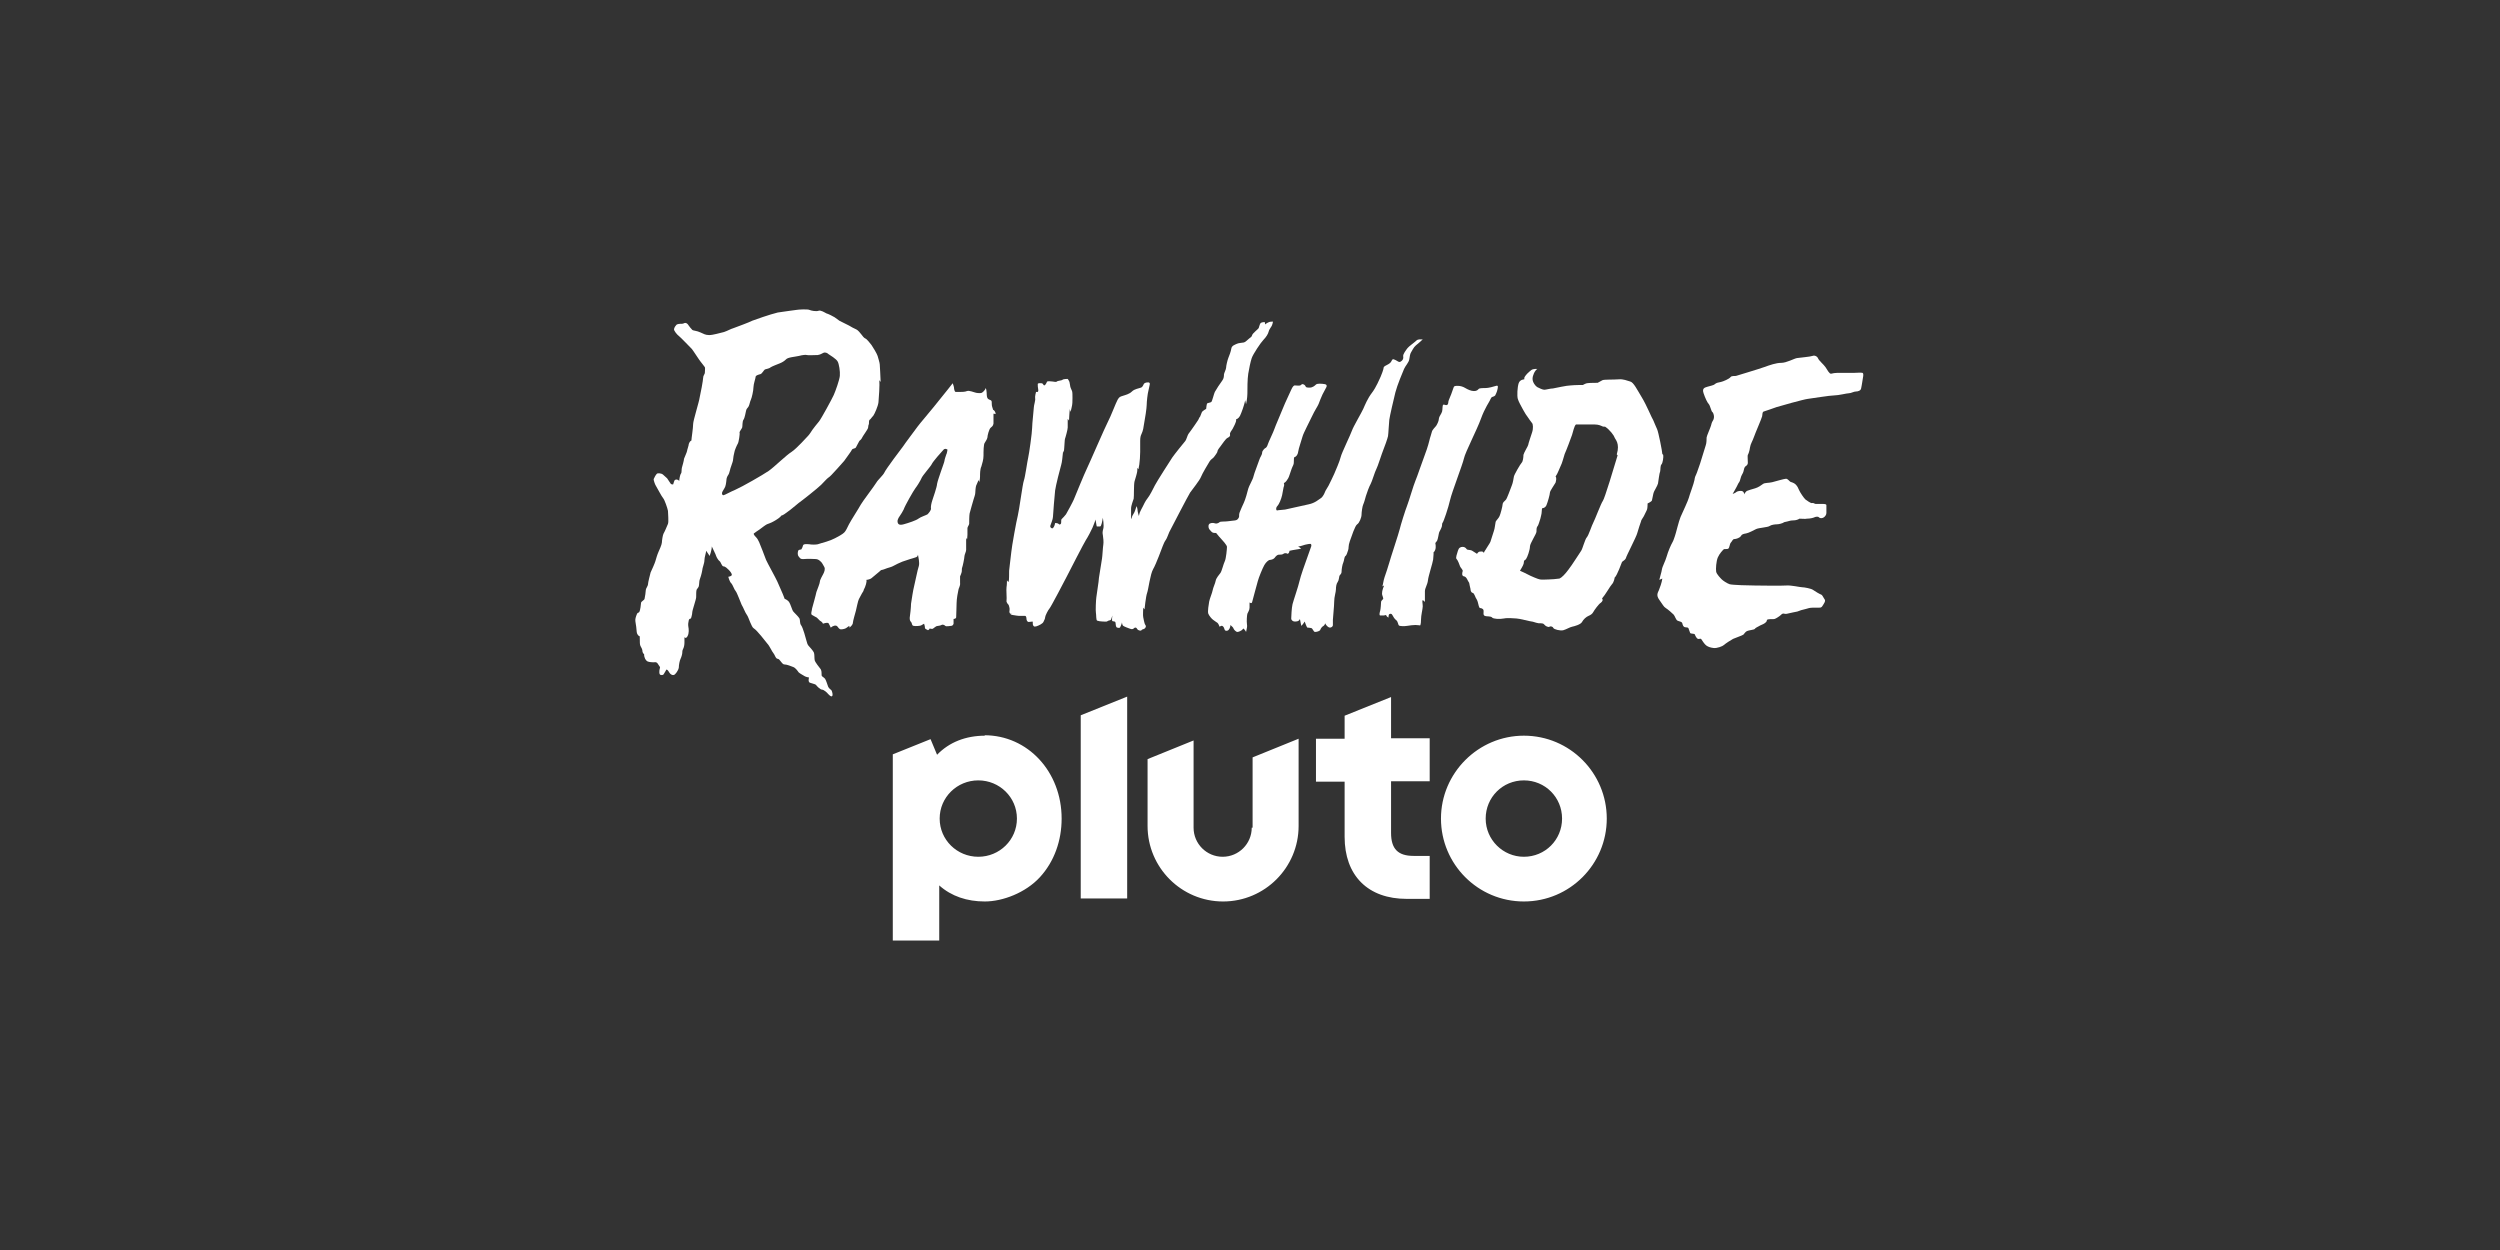 <?xml version="1.0" encoding="utf-8"?>
<svg xmlns="http://www.w3.org/2000/svg" id="_x30_07_-_White_-_Example_-_Delete_before_saving" width="576" height="288" version="1.1" viewBox="0 0 576 288">
  
  <rect x="0" y="0" width="576" height="288" fill="#333333" stroke="none"/>
  
  <defs>
    <style>
      .st0 {
        fill: #fff;
      }
    </style>
  </defs>
  <path class="st0" d="M351.1,169.5c-10.5,0-19.1,8.6-19.1,19.1s8.5,19.1,19.1,19.1,19.1-8.6,19.1-19.1-8.5-19.1-19.1-19.1ZM351.1,197.4c-4.8,0-8.8-3.9-8.8-8.8s3.9-8.8,8.8-8.8,8.8,3.9,8.8,8.8-3.9,8.8-8.8,8.8ZM320.5,160.6l-10.7,4.3v5.3h-6.6v9.9h6.6v12.7c0,4.4,1.3,8,3.8,10.5,2.5,2.5,6.1,3.8,10.5,3.8h5.3v-9.9h-3.7c-3.6,0-5.2-1.6-5.2-5.3v-11.9h8.9v-9.9h-8.9v-9.7ZM288.4,190.7c0,3.7-3,6.7-6.7,6.7s-6.7-3-6.7-6.7v-20.1l-10.6,4.3v15.4c0,9.6,7.8,17.4,17.4,17.4s17.4-7.8,17.4-17.4v-20.1l-10.6,4.3v16.2ZM249,207h10.7v-46.5l-10.7,4.3v42.2ZM227,169.5c-4.5,0-8.3,1.5-11.1,4.4l-1.5-3.6-8.7,3.5v42.9h10.7v-12.7c2.8,2.5,6.4,3.7,10.5,3.7s9.4-2,12.7-5.6c3.3-3.6,5-8.4,5-13.5,0-10.8-7.8-19.2-17.8-19.2ZM225.4,197.4c-4.9,0-8.9-3.9-8.9-8.8s4-8.8,8.9-8.8,8.9,3.9,8.9,8.8-4,8.8-8.9,8.8Z"/>
  <g>
    <path class="st0" d="M253.1,134.1c-.2,1.3-.4,2.9-.5,3.5s-.2,3.2-.1,3.6,0,1.7.3,1.8.8.2,1.3.2.9.1,1.1-.1.7-.1.8-.4.3-.9.3-.9c0,0-.2,1.2,0,1.3s.6,0,.7.3,0,1.1.4,1.2.6.1.7-.1.4-.9.4-1.1,0,.6.3.8,1.1.5,1.4.6.7.3,1,0,.6-.3.8.1.9.5,1,.3.4-.2.6-.3.6-.5.3-.9-.4-1.5-.5-1.8,0-2,0-2.2l.3.4s.3-3,.6-3.8.7-4.3,1.4-5.5,2-4.8,2.2-5.3.4-1,.7-1.4.6-1.4.8-1.8,4.4-8.5,4.8-9.1,2.2-2.8,2.5-3.6,1.7-3.1,2-3.6.8-.7,1-1,.8-1,.8-1.3.5-.9.8-1.3,1.1-1.6,1.5-1.8.7-.4.6-.8.3-.8.6-1.3.7-1.4.8-1.8v-.4c.1,0,.6-.2.9-.8s1-2.5,1.2-3.6c.1.6.2.9.2.9,0,0,.3-1.4.3-2.4s0-3.4.2-4.6.5-2.7.8-3.6,2.1-3.6,2.7-4.2,1.1-1.4,1.2-1.9.5-.9.7-1.3.3-1,.3-1c0,0-.7,0-.9.1s-.7.3-.8.5-.2-.5-.2-.5c0,0-.8,0-1,.3s-.3.9-.4,1.1-1.4,1.2-1.5,1.6-.3.5-.7.8-.8.8-1.2.9-1.2.1-1.6.3-1.2.4-1.3,1.1-.5,1.7-.7,2.2-.5,1.8-.5,2.2-.5,1.3-.5,1.6,0,.9-.4,1.4-1.5,2.2-1.7,2.6-.6,2.1-.8,2.3-.9.2-1,.4-.2,1.2-.2,1.2c0,0-.9.5-1,.8s-.4,1-.4,1c0,0-.2.2-.3.5s-.6.9-.9,1.4-1.3,1.8-1.5,2.1-.5,1.4-.7,1.6-2.6,3.2-3,3.8-3.6,5.6-4,6.4-1.2,2.4-1.7,3-.9,1.5-1.1,1.9-.6,1.1-.7,1.4-.2.8-.2.8c0,0-.3-1-.3-1.3s-.2-1-.2-1c0,0-.3.7-.4,1.1s-.7,1.2-.7,1.4-.2.5-.2.5c0,0,0-1.6,0-2.4s.5-1.9.6-2.3,0-3.3.2-4,.5-1.6.6-2.2,0-.9,0-.9l.3.3s.1-.5.2-1.1.2-2.1.2-2.9,0-1.7,0-2.5.1-1.2.3-1.6.3-.8.4-1.2.2-1.4.3-1.8.5-3,.5-3.7.2-2.6.4-3.3.2-1.1.3-1.4-.1-.5-.3-.5-.6,0-.9.2-.3.8-.8,1-1.5.3-2.1.9-1.5.8-2.1,1-.8.2-1.2.9-1.6,3.9-2.2,5-4.4,9.9-4.9,10.9-2.8,6.6-3,7.1-1.6,3.1-1.8,3.4-.8.9-1,1.1,0,.9-.2,1.1-.3.2-.5,0-.8-.2-.8-.2c0,0-.1.6-.3.9s-.3.4-.5.3-.4-.3-.3-.6.6-1.5.6-2,.4-5.2.5-6.1,1.2-5.3,1.4-5.9.3-1.9.4-2.8,0-.6,0-.7c.1.5.2.7.2.7,0,0,.2-2.1.2-2.6s.2-1,.2-1c0,0,.5-1.7.5-2.2s0-2,0-2l.3.4s.1-2.2.2-2.7c0,.3.2.7.2.7,0,0,0-.3.2-1s.2-1.5.2-2.2,0-1.3-.1-1.6-.3-.6-.4-1-.1-.8-.2-1.1-.4-.7-.4-.7c0,0-1,0-1.2.2s-1.1.2-1.3.4-.7,0-1,0-1.2-.2-1.3.1-.4.8-.6.8-.3-.5-.6-.5-.9-.1-.9.2,0,.8.1,1.2-.1.6-.1.6h-.4s-.3,1.1-.2,1.5-.3,1.6-.3,2-.4,3.8-.4,4.8-.7,6-.9,6.8-.7,4.5-1,5.3-1.1,7-1.4,8.1-1.4,7.2-1.5,8.4-.5,3.9-.5,4.3,0,2.3-.1,2.5-.4-.3-.4-.3c0,0,0,1.1-.1,1.6s.1,2.7,0,3.1.5,1,.5,1c0,0,.3.8.2,1.2s0,.7.2.8.4,0,.4,0l-.4.2s1.6.3,2,.3,1.2,0,1.4,0,.3.4.3.7.2.7.5.7.8-.1.9-.1,0,.6.1.8.2.5.8.3,1.4-.6,1.6-1,.4-.8.4-1.1.7-1.7,1-2,3.7-6.8,4-7.4,4.1-8,4.4-8.4,1.4-2.5,1.5-2.8.6-1.4.7-1.9c.2,1.3.3,1.6.3,1.6,0,0,.4,0,.6,0s.3,0,.4-.3c.2-.4.4-1.8.4-1.7,0,0,.3,1.8.1,2.5s-.2,1-.1,1.5.2,1.7.1,2.2-.2,2.7-.3,3.2-.5,3-.7,4.4Z"/>
    <path class="st0" d="M318.9,134.9c-.4.9-.6,1.8-.4,2.3s.2.8.2.8c0,0-.5.4-.5.7s-.1,1.7-.2,2-.3,1.1,0,1.1.9,0,.9,0c0,0,.5-.2.5,0s.5.5.5.5c0,0,0-.7.2-.8s.5-.2.7.2.5.9.9,1.2.4,1,.6,1.2,1.3.2,1.9.1,1.4-.2,1.9-.2,1.1.1,1.1.1c0,0,.2-.2.2-1.3s.4-2.5.4-3.1-.2-1.4,0-1.4.5.4.5.4c0,0,0-1.8,0-2.5s.6-1.5.7-2.5,1.1-4,1.2-4.8.1-1.7.1-1.7c0,0,.2,0,.4-.6s0-1.5,0-1.5c0,0,.2-.2.4-.5s.4-1.8.5-2,.5-.9.6-1.3,0-.7.2-.9,1.3-3.4,1.7-5.2,2.9-8.2,3.2-9.6,3-6.6,3.9-9.1,2-4,2.1-4.3.4-.7.4-.7c0,0,.7-.2.8-.4s.4-.8.5-1.3.3-1.1-.3-.9-1.8.5-2.3.5-1.5,0-1.7.2-.4.5-1.1.5-1.5-.4-2-.7-1.1-.5-1.7-.5-.9,0-1,.4-.9,2.5-1.1,2.9,0,.9-.4,1.1-.9-.4-1,.2,0,1.2-.3,1.7-.6,1-.6,1.4-.4,1.2-.6,1.5-.9.9-1,1.4-.4,1.2-.6,2.1-.9,3-1.2,3.7-1.6,4.6-2,5.5-1.5,4.7-1.9,5.7-1.5,4.5-1.7,5.4-2.2,6.9-2.4,7.7-.8,2.5-1.1,3.4c-.3.9-.3,1.5-.5,2.1Z"/>
    <path class="st0" d="M383,133.3c-.1.9-.6,2.2-.8,2.7s-.7,1.1.1,2.2,1,1.6,1.5,1.9,1.5,1.2,1.8,1.5.5,1.2.9,1.4,1,.2,1.1.6.2.8.6.9.6,0,.8.2c0,0,.3.8.4,1.1s1,.1,1.1.4.4.9.7,1,.6-.2.8.1.7,1.1,1.1,1.4.9.5,1.7.6,2.1-.4,2.4-.7,1.7-1.2,2.1-1.4,2.2-.8,2.4-1,.4-.6.8-.8,1.7-.3,1.8-.5.7-.5.9-.6.5-.3.8-.4.8-.4,1-.7-.1-.4.4-.5,1.2,0,1.5-.1,1.1-.6,1.4-.9.5-.4.8-.3.8,0,1.1-.1,1.5-.3,1.9-.4.7-.3,1.2-.4,1.1-.3,1.5-.4,1.1-.1,1.8-.1,1,.1,1.3-.4.8-1.1.5-1.5-.5-1-.8-1.1-1.5-.8-1.9-1.1-2-.6-2.5-.6-2.5-.5-3.7-.4-6,0-7.2,0-5.2-.1-5.8-.3-1.5-.8-1.8-1.1-1.2-1.2-1.3-1.8,0-2.4.4-3.3,1.1-1.6,1.3-1.8.8,0,1.1-.2.3-1.1.6-1.4.4-.8.8-.8,1.3-.3,1.5-.7.6-.5,1.2-.6,1.7-.7,2.3-1,2.7-.4,3.1-.7,1.3-.4,1.7-.4,1.3-.2,1.7-.5c1.1-.2,1.3-.4,2-.4s1.2-.2,1.5-.4c.5,0,1.4.1,1.7,0,.8,0,1.5-.2,1.7-.3s.8-.3,1.1,0,.8.2,1.1,0,.6-.6.6-1v-1.8c0-.2-.2-.3-1-.3s-1.3,0-1.5,0-.5-.3-.8-.2-1.2-.6-1.5-.8-1.3-1.7-1.5-2.2-.4-.9-.8-1.3-1-.5-1.2-.6-.6-.7-1-.7-2.4.6-3.2.8-1.7.1-2.1.4-1.1.8-1.8,1-1.7.5-1.9.6-.6.6-.6.8c-.1-.6-.4-.8-.8-.8s-.9.1-1.1.3-.8.4-.8.4c0,0,1-1.7,1.2-2.2s.4-.4.6-1.3.6-1.2.7-1.7.2-.9.4-1.1.6-.3.6-.9-.1-1.7,0-1.8.4-.9.5-1.7.6-1.5.9-2.4,1.8-4.3,1.9-4.8,0-1,.4-1.1,2.3-.8,2.9-1,6.3-1.8,7.2-1.9,5.1-.8,6.1-.8,2.9-.5,3.4-.5,1.1-.4,1.6-.4,1.1-.2,1.2-.7.2-1,.3-1.7.4-1.8,0-1.9-1.2,0-1.8,0-3.3,0-3.9,0-1.1.1-1.5.2-.9-.9-1.3-1.5-1.5-1.5-1.7-2-.8-.8-1.3-.6-3,.4-3.6.5-2.4,1.1-3.6,1.1-2.6.5-4,1-6.1,1.9-6.4,2-1-.1-1.3.3-1.7,1-2.2,1.1-1.1.2-1.4.5-1.1.4-1.7.6-1.3.3-.9,1.5.9,2.2,1.2,2.5.6,1.7.8,1.8.4.7.4,1.1-.1.7-.3,1-.3.7-.4,1.1-1,2.4-1,2.7,0,1.3-.2,1.8-1.1,3.7-1.3,4.2-.7,2.1-.9,2.5-.3.6-.4,1.3-1.2,3.6-1.3,4.1-1.5,3.5-1.9,4.4-1.1,3.9-1.3,4.4-.3,1-.6,1.5-1,2.1-1.3,3.2-1,2.3-1.1,3-.4,1.5-.6,2.4Z"/>
    <path class="st0" d="M299.1,125.9c.5,0,1.2-.3,1.6-.4s1-.2,1.2-.2.3.3.2.6-.9,2.6-1.1,3.1-1.4,3.9-1.6,4.9-1.4,4.5-1.6,5.3-.3,2.9-.3,3.3.4.7.8.7,1,0,1.2-.6c.1.7.3,1.3.3,1.6.4-.3.8-1,.8-1l.3.8c.1.3.3.6.3.6,0,0,.5,0,.9.1s.5.9.9.9,1.1-.2,1.2-.5.4-.7.6-.8.5-.4.5-.7c.3.6.8,1,1.1,1s.7-.2.7-.6,0-.7,0-1.2.3-3.1.3-4.2.4-2.2.4-2.8.1-1.3.4-1.7.3-1.1.4-1.4.5-.4.5-1,.2-1.7.4-2.1.2-1.3.5-1.5.4-.8.6-1.3,0-1,.4-2.1,1.2-3.6,1.7-3.9,1-1.6,1-2.2.2-2,.4-2.4.4-1.2.6-1.9.8-2.3,1.1-2.8,1-2.9,1.3-3.4,1.3-3.7,1.6-4.4,1-2.7,1.1-3.2.2-3,.3-3.8,1-4.7,1.4-6.3,1.7-4.7,2-5.4,1.1-1.5,1.2-2.2.2-1.3.4-1.6.6-1.2,1.1-1.6,1.4-1.2,1.6-1.4c-.6,0-1.1-.1-1.5.3s-1.7,1.3-2,1.7-1.1,1.4-1,1.9-.1.8-.3,1-.4.3-.6.3-.7-.4-1-.5-.5-.3-.7.1-.3.6-.8.9-1.1.5-1.1.8-.5,1.7-.7,2.1-1,2.4-2,3.7-1.6,2.8-2,3.7-2.3,4.1-2.6,5-2.4,5.2-2.6,6.1-1.2,3.2-1.5,3.9-1.1,2.3-1.3,2.7-.7,1.1-.8,1.4-.5,1.2-1,1.5-1.3,1.1-2.8,1.4-4.8,1.1-5.4,1.2-1.5.1-1.8.2-.4-.6,0-1,.9-1.6,1.1-2.5.3-1.8.4-2,.1-.6,0-.8c.5-.2.8-.8,1-1.1s.5-1.4.8-2.2.5-.9.5-1.5,0-1.2.2-1.2.7-.4.8-1.2.8-2.7,1-3.5,1.6-3.4,2.2-4.7,1.3-2.3,1.5-2.8.6-1.6.9-2.2.8-1.5.9-1.7.2-.6-.4-.7-1.7-.2-2,.1-.8.7-1.4.7-.9,0-1-.3-.5-.5-.7-.5-.3.2-.5.3-1.1,0-1.3,0-.5.3-.8,1-1.5,3.2-1.8,4-2,4.7-2.1,5.1-1.4,3.1-1.5,3.5-.4.8-.5.8-.8.6-.8,1.1-.5,1.1-.6,1.5-1.3,3.4-1.4,4-1.1,2.3-1.2,2.8-.7,2.6-1,3.2-.8,1.8-1,2.3,0,.9-.2,1.2-.3.5-.8.6-1.2.1-1.7.2-1.7,0-1.9.2-.7.4-1,.3-.7-.2-1.2,0-.4,1-.2,1.3.6.7.8.8.6.1.8.1c.3.4,1,1.2,1.2,1.4s1.3,1.4,1.3,1.8-.2,2.7-.5,3.3-.7,2.3-1,2.7-1,1.2-1.1,1.8-.6,1.6-.7,2.2-.7,2-.8,2.6-.4,2.3-.2,2.8.8,1.2,1.1,1.4.8.6,1,.7.5.9.5.9c0,0,.4-.3.6-.2s.4.3.5.7.3.5.7.4.7-.8.7-1.3c.4.4.6.5.7.8s.6.8.9.8.9-.3,1-.4.4-.4.4-.4c0,0,.5.5.6.8.2-1,.3-1.2.2-1.8s0-2.1.1-2.4.5-.8.5-1.4,0-1.2,0-1.2c0,0,.5.4.6-.1s1.1-4,1.3-4.8,1.1-3,1.5-3.7,1-1.2,1.3-1.2.9-.2,1.1-.5.6-.7.9-.7.9,0,1.1-.2.7-.2,1,0c.4-.2.4-.7.4-.7,0,0,1.4-.3,1.6-.3s1.1-.2,1.1-.2Z"/>
    <path class="st0" d="M383,104.6c0-.5-.9-5.1-1.2-5.7s-.7-1.7-.9-2.1c-.3-.4-1.5-3.4-2.6-5.2-1.1-1.8-1.9-3.5-2.7-3.7s-1.5-.6-2.7-.5-3.3,0-3.7.2-1.1.6-1.1.6c0,0-2.1,0-2.5.1s-.9.4-.9.4c0,0-1.9,0-2.8.1-.9,0-3.5.6-4.1.7-.6,0-1.6.3-2,.3s-1.2-.4-1.6-.6-1.1-1.1-1.1-1.9c0-.8.5-1.9,1.1-2.3-.8,0-1.2,0-1.8.6-.6.5-1.2,1.2-1.2,1.5v.3s-1,0-1.3.9c-.3.9-.4,2.9-.2,3.6.2.7.8,1.7,1,2.1.2.3.4.8.8,1.4.7,1,1.3,1.9,1.5,2.1s.3,1.2,0,2.1c-.3.9-.9,2.7-.9,2.9s-1,1.8-1.1,2.3c0,.5-.1,1.5-.4,1.8-.3.3-1.7,2.7-1.8,3.2-.1.5-.2,1.4-.5,2.1s-1.1,3.1-1.4,3.3c-.3.3-.7.6-.7,1,0,.4-.5,2.3-.7,2.7-.2.5-.7.9-.9,1.3-.1.4-.2,1.6-.4,2.1-.2.5-.6,2-.8,2.5-.2.5-.7,1.1-.9,1.5s-.6.8-.6,1.1c-.3-.5-.7-.3-1-.3s-.6.5-.6.5c0,0-.6-.4-1.1-.7-.5-.3-1.1-.1-1.3-.4-.2-.3-.5-.5-.9-.5-.5,0-.9.2-1.1.9s-.6,1.7-.3,1.9c.3.3.7,1.4.8,1.7.1.3.7.8.6,1.1s-.3,1.1.3,1.2c.5,0,.9,1,.9,1l.3.5s.2,1.1.3,1.4c0,.3.1.8.5.9.3,0,.6.9.7,1.1s.4.6.5,1.1c.1.5.3,1.3.5,1.3.2,0,.7.1.8.5s-.2,1.1.3,1.3,1.4,0,1.7.4c.3.3,1.7.4,2.7.2s2.3,0,2.9,0,3.2.7,3.5.7.9.3,1.6.4c.7,0,1.1,0,1.3.3s.9.7,1.2.5c.3-.2.8,0,.9.3s1.6.7,2.3.5c.7-.2,1.5-.7,2-.8.5-.1,2-.5,2.3-1.1.3-.6,1-1.2,1.5-1.4s.9-.5,1.1-.9c.2-.4,1.3-1.9,1.7-2.1.4-.3.6-.7.3-1,.8-.9,1.9-2.9,2.3-3.3s.6-1.3.6-1.5c.6-.5,1.6-3.4,1.7-3.6.1-.2.7-.4.9-.9.1-.5,2.4-4.9,2.6-5.7s.8-2.5.9-2.8c0-.3.6-1,.7-1.3.1-.3.6-1.1.7-1.5.1-.4.1-1.3.1-1.3,0,0,.9-.4,1-.7.1-.3.3-1.6.4-1.8,0-.2.9-1.6,1-2.1.1-.5.3-2.4.5-2.8.1-.4,0-1.3.3-1.6.3-.3.5-1.7.4-2.2ZM372.7,104.9c-.8,2.7-3,10-3.4,10.5-.4.5-1.9,4.5-2.2,5-.3.5-1.1,3-1.5,3.4-.4.4-1,2.7-1.3,3.1s-2.1,3.3-2.9,4.3c-.8,1.1-1.6,1.9-2.1,2.1-.5.1-2.1.2-2.4.2s-1.8.1-2.1,0c-.3,0-2.4-.9-2.7-1.1-.3-.2-1.7-.8-1.9-.9.6-1,.9-1.5.9-2s.2-.3.5-.7c.3-.4.9-2.1.9-2.9,0-.7,1.5-2.9,1.5-3.4s0-.9.2-1.2c.3-.3.5-1.3.7-1.8.1-.5.3-1.1.3-1.5s.1-.9.1-.9c0,0,.7,0,1-.7.3-.7.8-2.5.8-2.9s1.1-1.9,1.3-2.3c.1-.4.3-1.1,0-1.4.5-.7.9-1.9,1.2-2.5.3-.5.7-2.1.9-2.7.3-.6,1.5-3.8,1.7-4.4s.5-2.1.9-2.4c0,0,3.4,0,4.3,0s1.5.3,1.5.3c0,0,.5.3.9.2,1.1.7,2.1,2.1,2.2,2.5.1.4,1.3,1.3.5,3.9Z"/>
    <path class="st0" d="M229.4,95.4c0-.4-.3-.9-.6-1-.1-.5-.3-.7-.3-1.4s0-.7-.5-.9-.5-.4-.6-.7,0-1.5-.3-2c-.1.5-.7,1-.9,1.1s-.8.1-1.3,0-1.6-.6-2.1-.4c-.5.2-1.1.2-1.5.2s-.8,0-1.1,0-.4-.8-.4-1-.3-1-.3-1c0,0-.8,1-1.1,1.4s-2.6,3.2-3.3,4.1c-.7.9-3.2,3.8-3.7,4.5-.5.7-3,4-3.3,4.5-.4.5-4,5.3-4.3,6-.3.7-1.5,1.7-1.9,2.4-.4.7-3.3,4.5-3.6,5.1-.3.6-2.3,3.7-2.7,4.5-.4.8-.7,1.5-1.1,1.9-.4.4-1.5,1-2.1,1.3-.6.3-1.3.6-2,.8-.8.2-1.6.5-2,.6s-1.5.1-1.9,0c-.3,0-1.4-.2-1.5.3-.1.5-.4.9-.4.9,0,0-.6,0-.7.3s-.2.9.1,1.3c.3.3.3.7,1.3.6s2.1,0,2.5,0c.4,0,.8.1,1.2.5.4.3.6.8.9,1.3.3.5,0,1.2-.2,1.6-.2.4-.8,1.4-.8,1.8s-.6,1.8-.8,2.4c-.1.6-.9,3.4-1,3.8,0,.4-.4,1.3,0,1.5.4.2,1.1.6,1.1.6l.7.7s.6.3.7.7c.6-.2,1.1-.3,1.3-.1.1.2.4.7.5,1,.6-.5,1.2-.6,1.5-.3s.4.7.9.7,1.1-.2,1.3-.4c.2-.2.6-.4.6-.4,0,0,0,.2,0,.4.3-.2.8-.7.8-1.1s.6-2.4.7-2.8c.1-.4.5-2.4.7-2.7s.5-1,.7-1.3.4-.6.4-.8c.4-.7.8-2,.6-2.3.3,0,1-.2,1.2-.4s1.6-1.3,1.8-1.5c.2-.2.4-.4.6-.4s.9-.3,1.2-.4,1.1-.3,1.4-.5,1.8-.9,2.1-1,1.5-.5,1.8-.6,1.1-.3,1.3-.4.4-.1.5-.6c.1.6.4,1.8.2,2.6-.3.8-.9,4-1.1,4.7s-.6,3.3-.7,4c0,.7-.2,2.7-.3,3.2,0,.4,0,.7.3,1s.1.8.6.9,1.5,0,1.7-.1l.7-.4s.2.5.2.9.5.4.7.6c.3-.1.4-.4.4-.4,0,0,.6.2.8,0s.6-.4.7-.5.9-.1,1.2-.3.7,0,.9.2,1.1,0,1.3,0,.5-.1.6-.5c0-.4,0-1.1,0-1.1,0,0,.6,0,.6-.4s.1-2.5.1-3.3.3-2.6.4-2.9c0-.4.5-1,.4-1.7,0-.7,0-1.5,0-1.5,0,0,.4-.9.4-1.2s0-.7.1-.9.5-2.1.5-2.5.4-1.1.4-1.5,0-1.4,0-1.9,0-.9,0-.9l.2.4s.1-.6.1-1.1,0-1.2,0-1.5.3-.6.4-1c0-.4,0-1.9.1-2.4s.8-2.8.9-3.2.4-1.1.4-1.5.1-1.4.2-1.7.5-1,.5-1.3c.3.4.2.6.2.6,0,0,.2-.8.2-1.4s0-1.7.3-2.3c.2-.7.5-1.6.5-2.5,0-.9,0-2.7.3-3,.2-.4.5-.7.6-1.2,0-.5.4-1.9.7-2.2s.6-.4.7-1c0-.6,0-1.8,0-2.3ZM218.1,104.5c-.1.3-.5,1.4-.5,1.7,0,.2-.5,1.5-.8,2.4-.3.9-.8,2.3-.9,2.9,0,.6-.9,3.2-1.1,3.8s-.4,1.5-.3,1.9c0,.4-.5,1-.8,1.3-.3.2-1.6.6-2.1,1-.5.4-2.3,1-3.4,1.3-1.1.3-1.3-.1-1.4-.5-.1-.4.2-1,.5-1.4s.7-1.1.9-1.5c.3-.9,2.3-4.4,2.7-4.9s1.2-1.8,1.4-2.3c.2-.6,2.2-2.8,2.4-3.3.2-.5,2.3-2.9,2.7-3.3.4-.4.9,0,.9,0,0,0-.1.7-.2,1Z"/>
    <path class="st0" d="M202.9,88c0-1-.2-3.6-.2-4,0-.4-.4-1.6-.5-2s-1.1-2.1-1.4-2.5c-.3-.4-1.1-1.4-1.4-1.5-.3-.1-.7-.6-.9-.9s-.9-1.1-1.2-1.2-1.4-.7-1.7-.9c-.3-.2-1.9-.9-2.2-1.1s-.8-.6-1.1-.8-1.5-.8-1.9-.9c-.4-.2-1.3-.8-1.8-.6s-1.7,0-2.1-.2-2.5-.1-3,0-2.5.3-4.3.6c-1.7.4-5.4,1.7-5.9,1.9-.5.3-3.5,1.4-4.3,1.7-.7.2-1.3.6-2.2.9-.9.2-2.5.7-3.4.7s-1.3-.3-2-.6c-.8-.4-1.7-.4-1.9-.6s-.8-.9-.9-1.1c-.1-.2-.4-.5-.7-.5s-.4.2-.8.2-1.1,0-1.3.3c-.2.2-.4.5-.5.9s.8,1.4,1.1,1.6c.3.2,2.8,2.8,3,3,.2.2,1.8,2.7,2,2.9s.9,1.2,1,1.3,0,1,0,1.3c0,.3-.4.6-.4,1.2,0,.5-.6,3.7-.8,4.5-.1.9-1.5,5.3-1.5,6.1,0,.9-.4,3.4-.4,3.8-.3.1-.5.5-.6.8,0,.3-.4,1.4-.4,1.6s-.6,1.5-.7,1.8c0,.4-.4,1.7-.5,2.1s0,1.1-.2,1.3-.4,1.3-.4,1.7c-.5-.5-1-.3-1.1-.1s-.3.9-.3.9c0,0-.4.1-.6-.2-.2-.3-.6-.9-.8-1.2-.2-.2-.8-.7-1-.9s-1.2-.4-1.4-.1c-.2.2-.6.9-.7,1.2,0,.3.3,1.2.5,1.5s1.4,2.6,1.7,2.9c.3.3,1,2.3,1.1,2.9,0,.5.2,2.5,0,3-.2.5-.8,1.9-1,2.2s-.4,1.7-.4,2.1-.6,1.8-.8,2.2-.6,1.7-.7,2.1-.9,2.2-1.1,2.6c-.1.4-.6,2.3-.6,2.7,0,.4-.5,1-.5,1.3,0,.3-.2,1.8-.3,2.1s-.8.6-.8.9c0,.3-.2,1.8-.4,2.1s-.4,0-.6.6c-.2.5-.4,1.1-.3,1.6.1.5.3,2,.3,2.4s.4,1,.7,1c0,1.4,0,2,.2,2.3s.4.8.4.9,0,.7.4.9c0,.9.4,1.5.8,1.7s1.5.2,1.5.2c0,0,.6-.2.9.4.4.6.6.7.4,1.1-.1.4-.2,1.3.2,1.4s.7,0,.8-.3c.1-.2.4-.6.5-.9.4-.1.6.6.9.9.3.3.6.4.9.3s1-1,1.1-1.7c0-.6.2-1.6.4-2s.4-1.1.4-1.4,0-.5.2-.9c.2-.4.3-.9.3-1.5,0-.6,0-1.2,0-1.2,0,0,.3.5.7-.2.4-.7.3-1.7.2-2.2s0-1.1.1-1.5.5-.4.5-.4c0,0,.3-.9.3-1.4s.9-3,.9-3.5c0-.5,0-1.5.1-1.7,0-.1.4-.5.5-.8s.1-1.3.2-1.5.5-1.5.6-2.2c0-.5.5-1.6.5-2.3,0-.7.4-1.8.4-2.2.5.7.8,1.2.8,1.2,0,0,.5-1.3.5-2.2.4.9.9,1.8,1,2.2.1.3.5,1,.8,1.2.3.2.5,1.2.9,1.2s.9.5,1.2.8c.3.3.8.9.7,1.2-.1.3-.8.4-.8.4,0,0,.3,1.2.7,1.5.3.3.7,1.5,1,1.8s1.2,2.8,1.4,3.2c.3.4.8,1.8,1.2,2.3s1,2.8,1.6,3.1c.7.4,2.7,3,3.1,3.5.5.5,1.1,1.9,1.4,2.2.3.3.5,1.3,1,1.3s1,1.4,1.6,1.3c.5,0,1.5.4,2,.6s1,.9,1.2,1.2c.3.3,1.1.7,1.4.9.3.2,1,.3,1,.3,0,0-.3,1,.2,1.2.5.2,1.2.3,1.4.5.2.3,1,1.1,1.4,1.1s1.2.7,1.4,1c.3.3.7.7.9.5.3-.2,0-1.1-.1-1.3s-.6-.4-.8-.9-.4-1.3-.7-1.8c-.3-.4-.9-.5-.8-1,0-.4,0-.8-.2-1.2-.3-.4-1.3-1.6-1.4-2.1s0-1.4-.2-1.8-1-1.3-1.2-1.5-.4-.7-.5-1.2c-.1-.4-.8-3-1.2-3.5s-.2-1.2-.4-1.6-1.3-1.4-1.5-1.7c-.2-.3-.6-1.7-.9-2.1-.2-.3-.8-.7-1-.7-.5-1.4-1.3-3-1.7-4-.4-.9-2.3-4.3-2.6-5-.3-.8-1.4-3.7-1.6-4.1-.2-.4-.4-.8-.6-1-.2-.2-.8-.8-.6-1s.9-.6,1.3-.9c.4-.3,1.3-1,1.7-1.2.5-.2.9-.3,1.6-.7.7-.4,1.5-.9,1.7-1.3.6,0,3.4-2.4,4-2.9.6-.4,4.4-3.4,5.2-4.2.8-.8,1.3-1.4,1.6-1.6s.5-.4.8-.7,2.4-2.6,2.9-3.2c.4-.6,1.7-2.3,1.8-2.6.2-.3.7-.2.9-.5s.7-1.4.8-1.5.5-.4.6-.7,1.3-1.9,1.4-2.3c.1-.4,0-.5.2-.9,0-.4,0-.9.2-1s.4-.5.8-.9c.3-.4,1.1-2.2,1.2-3.1.1-.9.3-4.1.2-5.1ZM193.5,86.6c-.1,1-1,3.5-1.4,4.4s-2.9,5.5-3.4,6.1c-.5.6-1.3,1.6-1.5,1.9-.2.3-.7,1.1-1,1.4s-2.6,2.9-3.8,3.7c-1.3.8-4,3.5-5.3,4.4-1.3.9-6.2,3.7-7.6,4.3-1.4.6-2.4,1.2-2.8,1.3-.4,0-.4-.5-.3-.7.1-.3.5-.8.7-1.3.2-.5.3-1.8.3-1.8,0,0,.1-.5.4-.9.3-.4.4-1.4.7-2.1.2-.6.4-1.1.4-1.4s.2-1.4.3-1.7c0-.3.6-1.7.8-2s.5-2.3.4-2.5c-.1-.2.5-.9.6-1.2s0-1.4.3-1.8c.3-.4.5-1.7.6-2.1.1-.5.4-.6.6-1s.3-1.1.5-1.5.6-2.1.6-2.9c0-.7.5-2.1.5-2.4,0-.3.7-.5,1.1-.6s.8-1,1.1-1.1,1-.2,1.3-.5c.3-.2,1.6-.7,2.1-.9s1-.5,1.4-.9c.4-.5,2.2-.6,3-.8.7-.2,1.6-.3,1.8-.2.2.1,1.9,0,2.5,0,.6-.1.9-.3,1.3-.5s.9,0,1.2.3c.3.2,1.8,1.1,2.1,1.7.3.5.6,2.3.5,3.3Z"/>
  </g>
</svg>